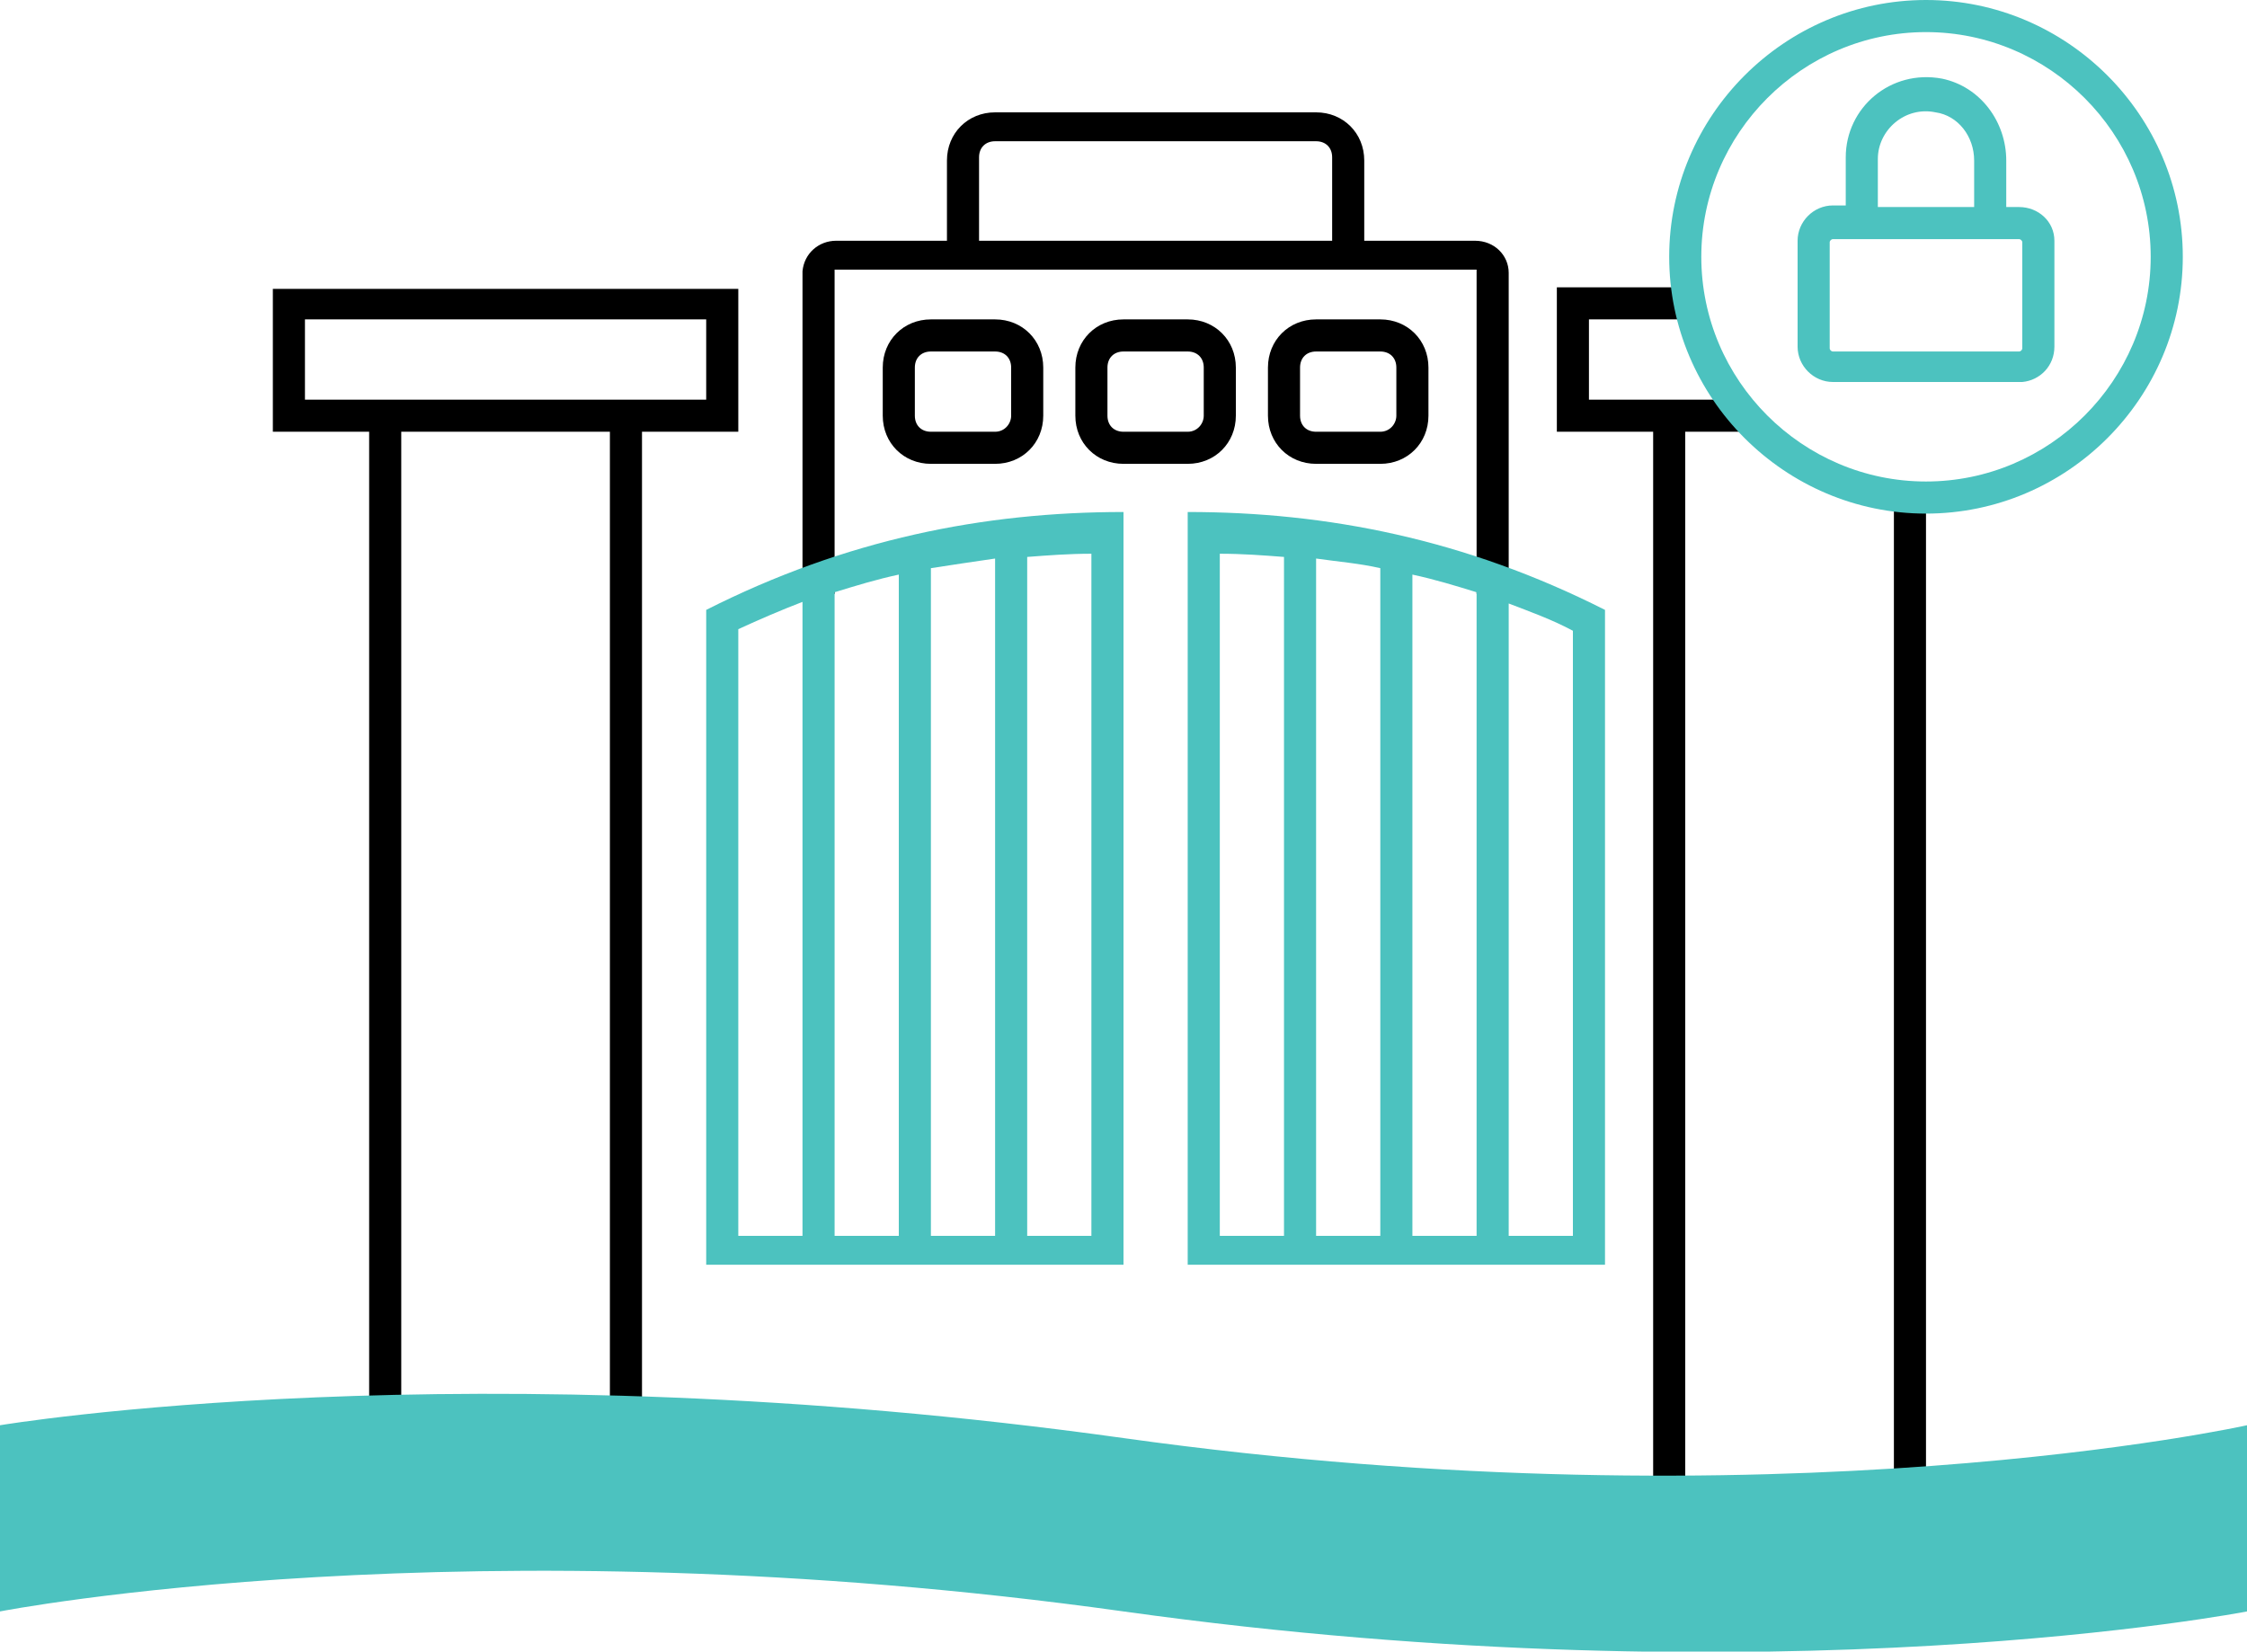 <?xml version="1.0" encoding="utf-8"?>
<!-- Generator: Adobe Illustrator 21.0.0, SVG Export Plug-In . SVG Version: 6.00 Build 0)  -->
<svg version="1.1" id="Layer_1" xmlns="http://www.w3.org/2000/svg" xmlns:xlink="http://www.w3.org/1999/xlink" x="0px" y="0px"
	 viewBox="0 0 140 102.9" style="enable-background:new 0 0 140 102.9;" xml:space="preserve">
<style type="text/css">
	.st0{fill:#4CC2BF;}
</style>
<title>Asset 24</title>
<g id="_x30_43a060d-8bf0-448e-911d-33fef31c6275">
	<g id="_x38_7204219-332e-4aae-86d3-d9c36ff32611">
		<path d="M46,18H17v8.9h6V90h17V26.9h6V18z M38,88l-13-0.1v-61h13V88z M44,24.9l-25,0v-5h25V24.9z"/>
		<path d="M120,31v67h-17V26.9h-6v-9h8c0.1,0.7,0.8,1.3,1,2h-7v5l9,0l2,2h-5V96h13V30.9C118.7,31,119.3,31,120,31z"/>
		<path class="st0" d="M125.8,12.9H125V10c0-2.4-1.6-4.6-4-5.1c-3.2-0.6-6,1.8-6,4.9v3h-0.8c-1.2,0-2.2,1-2.2,2.2l0,0v6.6
			c0,1.2,1,2.2,2.2,2.2l0,0H126c1.1-0.1,2-1,2-2.2V15C128,13.8,127,12.9,125.8,12.9L125.8,12.9z M117,9.9c0-1.8,1.7-3.3,3.6-2.9
			c1.4,0.2,2.4,1.5,2.4,3v2.9h-6V9.9z M126,21.7c0,0.1-0.1,0.2-0.2,0.2h-11.6c-0.1,0-0.2-0.1-0.2-0.2v-6.6c0-0.1,0.1-0.2,0.2-0.2
			h11.6c0.1,0,0.2,0.1,0.2,0.2V21.7z"/>
		<path d="M91.9,15H85v-5c0-1.7-1.3-3-3-3H62c-1.7,0-3,1.3-3,3v5h-6.9c-1.1,0-2,0.8-2.1,1.9c0,0,0,0,0,0.1v20h2V16.8h40V37h2V17
			C94,15.9,93.1,15,91.9,15C92,15,92,15,91.9,15z M61,9.8c0-0.6,0.4-1,1-1h20c0.6,0,1,0.4,1,1V15H61V9.8z"/>
		<path d="M74,19.9h-4c-1.7,0-3,1.3-3,3v3c0,1.7,1.3,3,3,3h4c1.7,0,3-1.3,3-3v-3C77,21.2,75.7,19.9,74,19.9z M74,26.9h-4
			c-0.6,0-1-0.4-1-1v-3c0-0.6,0.4-1,1-1h4c0.6,0,1,0.4,1,1v3C75,26.4,74.6,26.9,74,26.9z"/>
		<path d="M62,19.9h-4c-1.7,0-3,1.3-3,3v3c0,1.7,1.3,3,3,3h4c1.7,0,3-1.3,3-3v-3C65,21.2,63.7,19.9,62,19.9z M62,26.9h-4
			c-0.6,0-1-0.4-1-1v-3c0-0.6,0.4-1,1-1h4c0.6,0,1,0.4,1,1v3C63,26.4,62.6,26.9,62,26.9z"/>
		<path d="M86,19.9h-4c-1.7,0-3,1.3-3,3v3c0,1.7,1.3,3,3,3h4c1.7,0,3-1.3,3-3v-3C89,21.2,87.7,19.9,86,19.9z M86,26.9h-4
			c-0.6,0-1-0.4-1-1v-3c0-0.6,0.4-1,1-1h4c0.6,0,1,0.4,1,1v3C87,26.4,86.6,26.9,86,26.9z"/>
		<path class="st0" d="M0,88.8v11.6c0,0,29.2-5.7,70,0s70,0,70,0V88.8c0,0-29.2,6.5-70,0.8S0,88.8,0,88.8z"/>
		<path class="st0" d="M44,78.8h26V31.9c-8.7,0-17.3,1.7-26,6.1V78.8z M52,77V36.9c1.3-0.4,2.6-0.8,4-1.1V77H52z M58,77V35.4
			c1.3-0.2,2.6-0.4,4-0.6V77H58z M68,77h-4V34.7c1.3-0.1,2.6-0.2,4-0.2V77z M46,39.2c1.3-0.6,2.7-1.2,4-1.7V77h-4V39.2z"/>
		<path class="st0" d="M74,31.9v46.9h26V38C91.3,33.6,82.7,31.9,74,31.9z M76,77V34.5c1.4,0,2.7,0.1,4,0.2V77H76z M82,77V34.8
			c1.4,0.2,2.7,0.3,4,0.6V77H82z M88,77V35.8c1.4,0.3,2.7,0.7,4,1.1V77H88z M98,77h-4V37.6c1.3,0.5,2.7,1,4,1.7V77z"/>
		<path class="st0" d="M120,2c7.7,0,14,6.3,14,14s-6.3,14-14,14s-14-6.3-14-14S112.3,2,120,2 M120,0c-8.8,0-16,7.2-16,16
			s7.2,16,16,16s16-7.2,16-16S128.8,0,120,0z"/>
	</g>
</g>
</svg>
